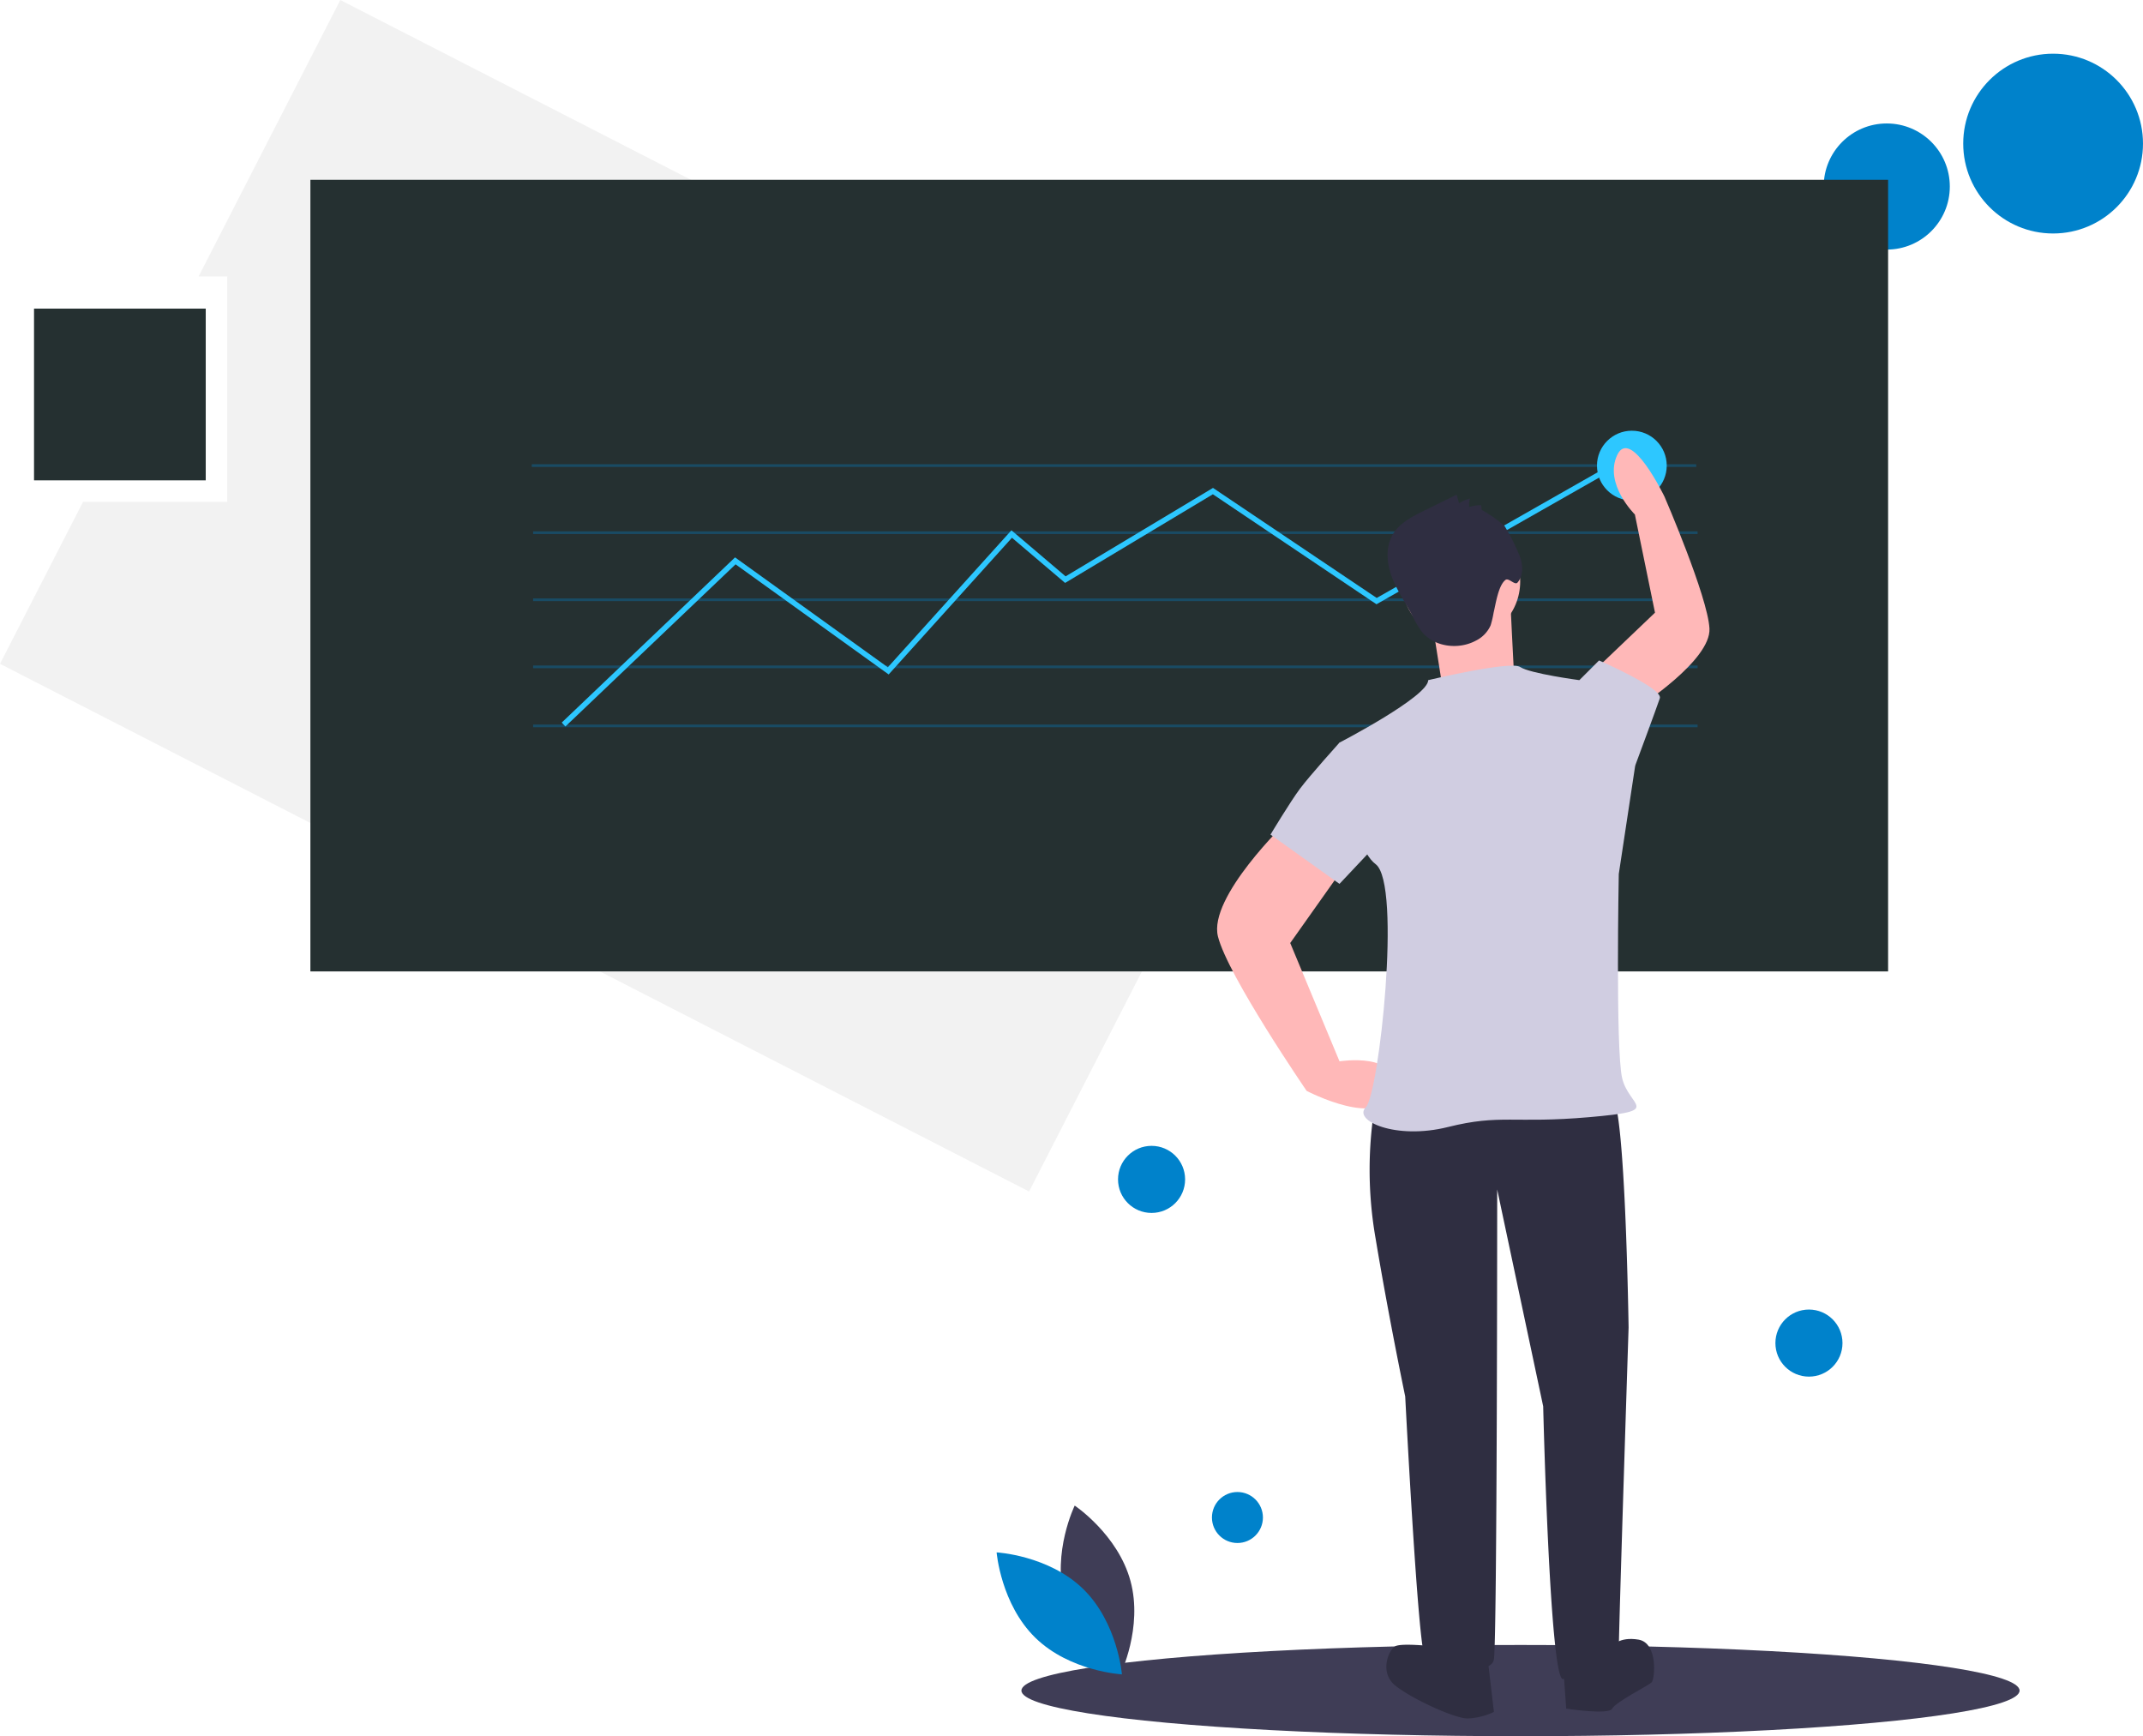 <?xml version="1.0" encoding="UTF-8"?> <svg xmlns="http://www.w3.org/2000/svg" width="424.379" height="343.788" viewBox="0 0 424.379 343.788"><defs><style>.a,.d{fill:#0082cb;}.b{fill:#f2f2f2;}.c{fill:#253031;}.d{opacity:0.33;}.e{fill:#3f3d56;}.f{fill:#2dc7ff;}.g{fill:#2f2e41;}.h{fill:#ffb8b8;}.i{fill:#d0cde1;}</style></defs><circle class="a" cx="12.487" cy="12.487" r="12.487" transform="translate(361.148 24.447)"></circle><path class="b" d="M67.392,0,39.331,54.734H45V99.367H16.447L0,131.446,203.789,235.928l67.393-131.446Z"></path><rect class="c" width="312.434" height="156.748" transform="translate(61.467 35.605)"></rect><rect class="d" width="230.606" height="0.531" transform="translate(105.303 91.928)"></rect><rect class="d" width="230.606" height="0.531" transform="translate(105.569 105.212)"></rect><rect class="d" width="230.606" height="0.531" transform="translate(105.569 131.78)"></rect><rect class="d" width="230.606" height="0.531" transform="translate(105.569 143.469)"></rect><rect class="d" width="230.606" height="0.531" transform="translate(105.569 118.496)"></rect><ellipse class="e" cx="98.831" cy="9.033" rx="98.831" ry="9.033" transform="translate(202.275 325.722)"></ellipse><path class="f" d="M210.075,222.758l-.733-.769,34.326-32.717,30.258,21.765L298.4,183.908l10.73,9.12,29.187-17.512,32.42,21.79,50.883-28.942.525.923-51.454,29.268-32.4-21.781-29.262,17.557-10.524-8.946-24.415,27.069-30.316-21.806Z" transform="translate(-98.108 -78.904)"></path><path class="e" d="M596.751,706.041c2.5,9.232,11.051,14.949,11.051,14.949s4.5-9.25,2.008-18.482-11.051-14.949-11.051-14.949S594.254,696.81,596.751,706.041Z" transform="translate(-385.934 -389.438)"></path><path class="a" d="M589.217,712.23c6.853,6.671,7.69,16.925,7.69,16.925s-10.273-.561-17.126-7.232S572.091,705,572.091,705,582.365,705.559,589.217,712.23Z" transform="translate(-374.731 -397.611)"></path><circle class="a" cx="17.8" cy="17.8" r="17.8" transform="translate(388.778 10.632)"></circle><circle class="a" cx="6.642" cy="6.642" r="6.642" transform="translate(351.584 259.303)"></circle><circle class="a" cx="5.048" cy="5.048" r="5.048" transform="translate(240.001 295.435)"></circle><circle class="a" cx="6.642" cy="6.642" r="6.642" transform="translate(221.403 226.891)"></circle><circle class="f" cx="6.908" cy="6.908" r="6.908" transform="translate(316.249 85.286)"></circle><path class="g" d="M718.188,534.96l-5.856.651a78.783,78.783,0,0,0,0,27.327c2.6,15.615,5.856,31.231,5.856,31.231s2.6,50.75,3.9,51.4,13.013,4.554,13.663.651.651-93.041.651-93.041l9.109,42.942s1.3,54,3.9,54,11.061-.651,11.061-5.205,1.952-64.413,1.952-64.413-.651-44.243-3.253-45.545S718.188,534.96,718.188,534.96Z" transform="translate(-439.913 -317.651)"></path><path class="g" d="M726.286,739.707s-5.856-.651-7.157,0-3.253,5.205,0,7.808,11.712,6.506,14.314,6.506a13.46,13.46,0,0,0,5.205-1.3l-1.3-11.061Z" transform="translate(-442.806 -413.742)"></path><path class="g" d="M783.149,741.95l.651,9.109s8.458,1.3,9.109,0,7.157-4.555,7.808-5.205,1.3-7.808-2.6-8.458-5.205,1.3-5.205,1.3Z" transform="translate(-473.643 -412.732)"></path><path class="h" d="M668.091,432.612s-15.615,14.965-13.663,22.772,17.567,30.58,17.567,30.58,14.965,7.808,16.917,0-10.41-5.856-10.41-5.856l-9.76-23.423L679.8,441.07Z" transform="translate(-413.239 -269.957)"></path><path class="h" d="M804.794,344.653s14.225-9.147,13.9-15.432-8.9-26.1-8.9-26.1-6.708-13.948-9.375-8.248,3.505,11.768,3.505,11.768l3.984,19.438-10.827,10.329Z" transform="translate(-480.168 -204.764)"></path><circle class="h" cx="11.711" cy="11.711" r="11.711" transform="translate(277.624 103.447)"></circle><path class="h" d="M734.169,353.066l1.952,12.362,14.314-2.6s-.651-12.362-.651-13.663S734.169,353.066,734.169,353.066Z" transform="translate(-450.689 -230.75)"></path><path class="i" d="M717.451,377.428s16.266-3.9,18.218-2.6,11.711,2.6,11.711,2.6l11.061,16.917-3.253,21.471s-.651,34.484.651,40.34,8.458,6.506-6.506,7.808-17.567-.651-27.977,1.952-18.868-1.3-16.266-3.9,7.157-44.243,1.952-48.147-7.157-24.074-7.157-24.074S717.451,380.682,717.451,377.428Z" transform="translate(-434.621 -242.751)"></path><path class="i" d="M785.6,378.467l1.952-1.952,3.9-3.9s12.687,5.53,12.037,7.482-4.88,13.338-4.88,13.338l-5.856,1.952Z" transform="translate(-474.791 -241.838)"></path><path class="i" d="M695.64,404.525l-7.808-1.3s-5.856,6.506-7.808,9.109-5.856,9.109-5.856,9.109l13.663,9.76,10.41-11.061Z" transform="translate(-422.57 -256.185)"></path><path class="g" d="M736.439,313.852l-.12-.938a7.375,7.375,0,0,0-2.344.368,3.851,3.851,0,0,1,.145-1.686,7.5,7.5,0,0,0-2.169.943l-.473-1.712-6.5,3.206c-2.335,1.151-4.8,2.415-6.131,4.65-1.488,2.491-1.229,5.693-.212,8.411s2.707,5.123,4.062,7.689a19.21,19.21,0,0,0,1.846,3.142c2.455,3.061,7.234,3.679,10.7,1.832a6.189,6.189,0,0,0,2.964-3.05,19.826,19.826,0,0,0,.592-2.526c.428-1.749.925-5.359,2.346-6.466.625-.487,1.864,1.127,2.382.528,1.331-1.541,1.052-3.917.225-5.778a42.151,42.151,0,0,0-2.775-5.413A25.7,25.7,0,0,0,736.439,313.852Z" transform="translate(-443.016 -212.883)"></path><rect class="c" width="34.006" height="34.006" transform="translate(6.738 61.11)"></rect></svg> 